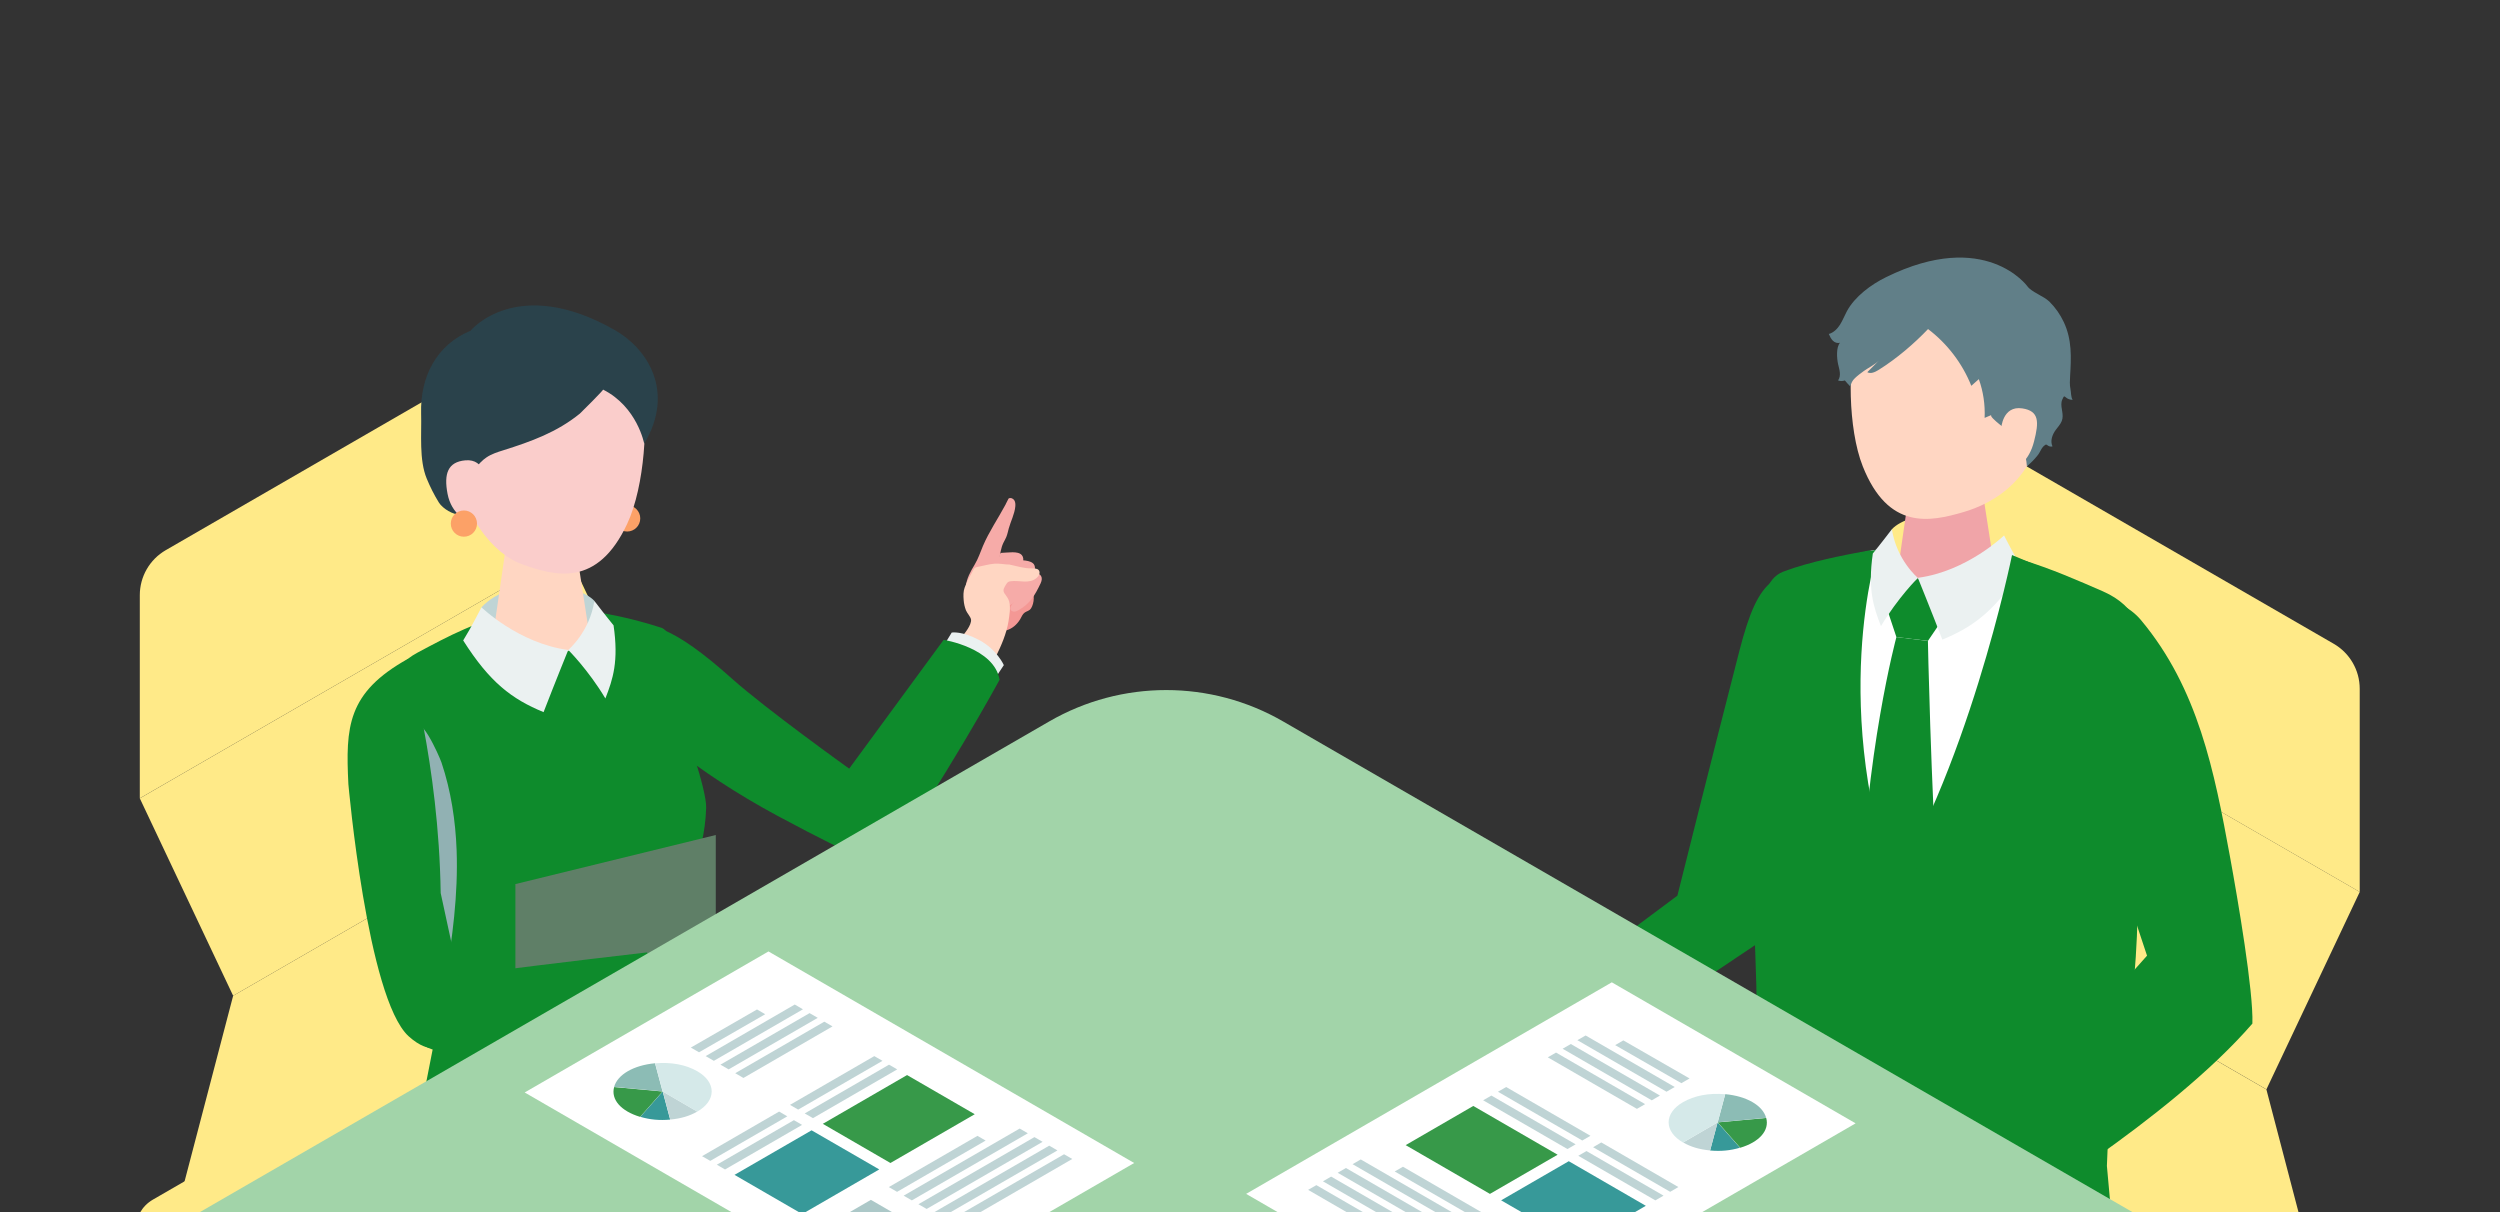 <svg width="165" height="80" viewBox="0 0 165 80" fill="none" xmlns="http://www.w3.org/2000/svg">
<rect x="0" y="0" width="165" height="80" fill="#333333" stroke="none"/>
<g clip-path="url(#clip0_881_84204)">
<g clip-path="url(#clip1_881_84204)">
<path d="M37.301 98.847L10.095 83.129C8.573 82.249 8.573 80.053 10.095 79.173L32.562 66.192C33.975 65.376 35.713 65.376 37.125 66.192L64.332 81.911C65.854 82.79 65.854 84.987 64.332 85.866L41.864 98.847C40.452 99.663 38.714 99.663 37.301 98.847Z" fill="#FFEA88"/>
<path d="M40.276 63.23C40.276 64.454 39.623 65.583 38.565 66.197L14.827 79.911C13.61 80.614 12.088 79.735 12.088 78.328L15.387 65.722L43.575 49.44L40.276 63.233V63.23Z" fill="#FFEA88"/>
<path d="M37.414 36.404L43.576 49.435L15.388 65.721L9.227 52.69L37.414 36.404Z" fill="#FFEA88"/>
<path d="M10.938 36.312L34.675 22.597C35.892 21.894 37.414 22.773 37.414 24.18V36.404L9.227 52.687V39.278C9.227 38.054 9.88 36.925 10.938 36.312Z" fill="#FFEA88"/>
<path d="M46.642 77.44C46.642 77.44 63.352 82.188 65.734 83.449C66.944 87.756 65.647 108.276 65.647 108.276L58.962 108.173L58.474 88.015C58.474 88.015 43.306 84.169 39.134 84.266L37.549 73.933L45.773 73.358L46.635 77.44H46.642Z" fill="#2A424B"/>
<path d="M39.31 73.856L28.323 70.98C28.323 70.98 26.416 78.154 26.509 80.599C26.562 81.969 27.613 84.71 28.585 85.679C31.032 88.112 36.401 88.818 41.764 89.764C47.126 90.707 50.814 91.47 50.814 91.47L47.196 110.898L53.387 112.345C53.387 112.345 60.962 92.332 60.514 86.512C57.791 84.289 39.651 78.91 39.651 78.91L39.313 73.856H39.31Z" fill="#2A424B"/>
<path d="M68.048 40.151C67.935 40.324 67.786 40.324 67.64 40.423C67.478 40.536 67.431 40.705 67.332 40.871C67.119 41.223 66.788 41.518 66.38 41.611C66.025 41.691 65.64 41.648 65.279 41.694C65.183 41.707 65.083 41.714 64.997 41.671C64.911 41.631 64.851 41.551 64.798 41.475C64.549 41.117 64.35 40.642 64.546 40.251C64.629 40.088 64.768 39.965 64.904 39.843C65.216 39.567 65.531 39.292 65.843 39.016C66.002 38.877 66.164 38.734 66.357 38.648C66.708 38.492 67.116 38.542 67.487 38.638C67.673 38.684 67.862 38.748 68.011 38.87C68.33 39.132 68.26 39.826 68.051 40.148L68.048 40.151Z" fill="#F49895"/>
<path d="M66.374 33.279C66.44 33.156 66.503 33.033 66.563 32.907C66.682 32.824 66.858 32.891 66.938 33.01C67.017 33.129 67.024 33.285 67.01 33.428C66.964 33.922 66.712 34.397 66.579 34.875C66.526 35.067 66.49 35.266 66.413 35.449C66.357 35.582 66.284 35.701 66.221 35.831C66.059 36.172 66.009 36.557 65.959 36.932C65.966 36.886 66.38 37.287 66.397 37.446C66.413 37.632 66.397 38.027 66.215 38.11C65.442 38.459 64.752 38.893 63.867 38.824C63.827 38.824 63.78 38.814 63.757 38.78C63.741 38.754 63.741 38.721 63.744 38.691C63.8 38.176 64.056 37.715 64.318 37.281C64.57 36.862 64.689 36.477 64.871 36.043C65.269 35.097 65.886 34.201 66.377 33.282L66.374 33.279Z" fill="#F6ABA8"/>
<path d="M67.443 36.641C67.536 36.75 67.569 36.916 67.509 37.172C67.294 38.084 67.085 38.758 66.375 39.388C66.289 39.464 66.199 39.541 66.09 39.571C65.981 39.6 65.848 39.577 65.781 39.484C65.702 39.371 65.752 39.216 65.811 39.09C65.954 38.791 66.14 38.512 66.282 38.214C66.468 37.832 66.495 37.749 66.093 37.689C65.937 37.666 65.874 37.47 65.868 37.311C65.858 37.055 65.907 36.8 66.004 36.564C66.014 36.538 66.027 36.511 66.053 36.498C66.07 36.488 66.093 36.488 66.113 36.488C66.514 36.481 67.188 36.345 67.436 36.634L67.443 36.641Z" fill="#F6ABA8"/>
<path d="M68.246 37.258C68.323 37.377 68.336 37.547 68.246 37.792C67.915 38.668 67.616 39.309 66.83 39.843C66.738 39.906 66.638 39.969 66.525 39.986C66.413 40.002 66.283 39.962 66.234 39.859C66.171 39.737 66.24 39.587 66.316 39.471C66.499 39.193 66.718 38.944 66.9 38.665C67.132 38.313 67.172 38.233 66.781 38.121C66.628 38.078 66.592 37.875 66.608 37.719C66.631 37.467 66.714 37.218 66.84 36.999C66.854 36.976 66.87 36.949 66.897 36.939C66.917 36.933 66.936 36.936 66.956 36.939C67.354 36.986 68.041 36.939 68.25 37.261L68.246 37.258Z" fill="#F6ABA8"/>
<path d="M68.717 38.031C68.777 38.144 68.777 38.3 68.674 38.515C68.306 39.282 67.987 39.839 67.241 40.261C67.152 40.31 67.056 40.36 66.953 40.367C66.85 40.373 66.737 40.327 66.698 40.231C66.648 40.115 66.724 39.985 66.8 39.886C66.986 39.647 67.202 39.438 67.387 39.202C67.626 38.9 67.666 38.834 67.321 38.701C67.185 38.648 67.168 38.465 67.195 38.323C67.235 38.097 67.328 37.878 67.46 37.689C67.474 37.669 67.49 37.646 67.517 37.639C67.533 37.636 67.553 37.639 67.57 37.639C67.924 37.712 68.548 37.722 68.714 38.027L68.717 38.031Z" fill="#F6ABA8"/>
<path d="M63.672 38.773C63.679 38.756 63.685 38.74 63.692 38.72C63.834 38.352 64.037 37.996 64.222 37.648C64.259 37.578 64.302 37.505 64.368 37.466C64.411 37.439 64.461 37.429 64.511 37.419C64.879 37.349 65.267 37.233 65.638 37.203C65.973 37.177 66.295 37.26 66.623 37.26C67.124 37.366 67.588 37.522 68.106 37.515C68.268 37.515 68.464 37.509 68.563 37.638C68.679 37.794 68.57 38.023 68.418 38.146C67.9 38.574 67.28 38.272 66.683 38.365C66.63 38.371 66.577 38.385 66.534 38.415C66.484 38.448 66.448 38.498 66.418 38.547C66.292 38.75 66.149 38.936 66.292 39.155C66.414 39.347 66.55 39.477 66.607 39.709C66.713 40.133 66.62 40.588 66.56 41.013C66.424 41.829 66.093 42.589 65.731 43.326C65.715 43.355 65.698 43.389 65.665 43.402C65.635 43.412 65.602 43.402 65.569 43.389C64.783 43.083 64.043 42.659 63.387 42.128C63.612 41.886 64.146 41.248 64.087 40.883C64.057 40.704 63.825 40.465 63.752 40.279C63.669 40.064 63.619 39.838 63.602 39.609C63.579 39.317 63.572 39.045 63.669 38.77L63.672 38.773Z" fill="#FFD6C2"/>
<path d="M65.699 44.737L66.253 43.898C66.253 43.898 65.805 42.876 64.638 42.249C63.48 41.628 62.814 41.748 62.814 41.748L62.359 42.494L65.702 44.737H65.699Z" fill="#EBF1F1"/>
<path d="M65.972 44.867C65.972 44.867 62.271 51.673 58.252 57.277C57.598 57.102 53.636 55.101 51.261 53.816C45.935 50.94 42.039 47.681 40.642 45.474C39.605 43.835 40.125 42.76 40.977 41.901C42.37 40.5 44.575 41.453 48.267 44.754C50.548 46.798 56.046 50.73 56.046 50.73L62.281 42.229C62.281 42.229 65.63 42.763 65.972 44.867Z" fill="#0E8B2C"/>
<path d="M41.391 35.081C41.869 35.081 42.257 34.693 42.257 34.215C42.257 33.736 41.869 33.349 41.391 33.349C40.913 33.349 40.525 33.736 40.525 34.215C40.525 34.693 40.913 35.081 41.391 35.081Z" fill="#FCA167"/>
<path d="M27.515 74.564L29.024 66.876L25.599 47.454C25.207 45.785 25.771 44.026 27.555 43.074C31.657 40.884 35.458 38.813 43.649 41.431C44.77 41.79 45.038 46.349 45.081 47.763C45.081 47.763 46.653 52.096 46.607 53.327C46.481 56.802 45.178 57.601 44.989 62.23C44.869 65.164 46.172 74.319 46.172 74.319C46.172 74.319 46.189 76.011 39.066 76.439C31.306 76.904 27.519 74.567 27.519 74.567L27.515 74.564Z" fill="#0E8B2C"/>
<path d="M39.231 39.66C38.12 38.472 33.812 37.928 31.779 40.078C31.634 41.13 31.418 41.814 31.418 41.814L35.142 43.151L39.138 42.587C39.138 42.587 39.334 40.477 39.231 39.66Z" fill="#BFD4D5"/>
<path d="M35.616 35.081C34.094 35.098 33.291 35.961 33.301 36.704L32.578 41.688C32.658 42.547 34.127 43.234 35.861 43.214C37.596 43.198 38.939 42.484 38.859 41.625L38.056 36.432C37.987 35.675 37.138 35.068 35.612 35.081H35.616Z" fill="#FFD6C2"/>
<path d="M35.808 21.861C31.195 21.619 29.716 25.007 29.461 29.211C30.442 34.198 32.631 36.587 34.449 37.238C36.66 38.031 39.426 38.784 41.396 34.57C42.57 32.065 42.799 27.601 42.338 25.839C41.937 24.303 40.421 22.103 35.808 21.861Z" fill="#FACDCB"/>
<path d="M39.809 25.707C39.852 25.727 38.366 27.22 38.273 27.296C36.761 28.527 35.053 29.141 33.216 29.719C32.828 29.841 32.437 29.964 32.102 30.193C31.837 30.372 31.614 30.608 31.422 30.86C30.726 31.756 30.401 32.825 30.348 33.949C29.927 33.996 29.22 33.571 28.968 33.17C28.657 32.669 28.391 32.138 28.166 31.593C27.648 30.346 27.834 28.64 27.794 27.286C27.725 24.907 28.782 22.767 31.051 21.831C31.051 21.831 34.102 18.098 40.582 21.788C42.721 23.003 44.578 25.833 42.518 29.287C42.518 29.287 42.067 26.858 39.809 25.717V25.707Z" fill="#2A424B"/>
<path d="M32.049 31.825C32.049 31.825 32.062 30.259 30.709 30.382C29.552 30.488 29.286 31.271 29.538 32.592C29.791 33.916 30.802 34.543 31.608 34.556C32.417 34.569 32.049 31.825 32.049 31.825Z" fill="#FACDCB"/>
<path d="M37.505 42.896C37.505 42.896 36.636 45.036 35.876 47.001C33.764 46.131 32.321 45.029 30.57 42.269C31.074 41.466 31.777 40.082 31.777 40.082C31.777 40.082 34.238 42.471 37.505 42.899V42.896Z" fill="#EBF1F1"/>
<path d="M37.504 42.895C37.504 42.895 38.917 41.714 39.228 39.66C39.228 39.66 40.041 40.725 40.495 41.273C40.84 43.652 40.455 44.82 39.955 46.098C38.827 44.209 37.504 42.895 37.504 42.895Z" fill="#EBF1F1"/>
<path d="M30.617 35.423C31.096 35.423 31.483 35.036 31.483 34.557C31.483 34.079 31.096 33.691 30.617 33.691C30.14 33.691 29.752 34.079 29.752 34.557C29.752 35.036 30.14 35.423 30.617 35.423Z" fill="#FCA167"/>
<path d="M47.241 72.82L34.016 76.058V58.349L47.241 55.11V72.82Z" fill="#5F7F67"/>
<path d="M45.849 61.767C46.479 61.435 47.109 61.103 47.766 60.795C47.965 60.702 48.173 60.602 48.396 60.619C48.615 60.636 48.84 60.812 48.824 61.034C48.81 61.213 48.658 61.342 48.515 61.452C48.23 61.671 47.941 61.89 47.656 62.112C47.835 62.225 47.892 62.474 47.839 62.676C47.785 62.882 47.643 63.051 47.494 63.201C47.673 63.31 47.712 63.559 47.666 63.765C47.55 64.269 47.732 64.415 47.689 64.876C47.656 65.238 47.225 65.391 46.92 65.586C46.731 65.709 46.572 65.872 46.37 65.971C46.121 66.094 45.832 66.101 45.557 66.107C44.181 66.137 42.964 66.034 41.621 66.406C41.402 65.616 41.057 64.256 40.762 63.489C41.76 63.181 42.798 63.35 43.733 62.879C44.453 62.517 45.152 62.139 45.859 61.764L45.849 61.767Z" fill="#FFD6C2"/>
<path d="M43.024 66.471C43.071 65.26 42.968 64.042 42.712 62.857C37.821 63.425 32.933 64.025 28.051 64.663C27.756 64.702 27.431 64.755 27.245 64.984C27.106 65.157 27.076 65.389 27.05 65.608C26.964 66.345 26.881 67.108 27.093 67.818C27.899 70.516 32.114 69.106 34.037 68.784C37.091 68.266 40.102 67.493 43.028 66.471H43.024Z" fill="#0E8B2C"/>
<path d="M30.137 56.122C30.243 59.032 29.858 61.939 29.364 64.812C29.646 63.173 29.188 61.059 29.045 59.404C28.883 57.545 28.667 55.691 28.399 53.846C28.263 52.907 28.114 51.974 27.948 51.038C27.808 50.245 27.354 49.12 27.43 48.331C27.583 46.751 28.979 49.857 29.142 50.338C29.765 52.2 30.064 54.161 30.137 56.119V56.122Z" fill="#91B1B3"/>
<path d="M30.617 66.022L29.085 58.941C28.962 50.374 26.916 43.488 26.916 43.488C22.917 45.718 22.807 47.965 22.993 51.754C22.993 51.754 24.24 65.857 26.956 68.382C29.937 71.07 30.617 66.022 30.617 66.022Z" fill="#0E8B2C"/>
<path d="M121.664 105.028L148.871 89.309C150.393 88.43 150.393 86.233 148.871 85.354L126.403 72.373C124.991 71.557 123.253 71.557 121.84 72.373L94.634 88.091C93.112 88.971 93.112 91.168 94.634 92.047L117.101 105.028C118.514 105.844 120.252 105.844 121.664 105.028Z" fill="#FFEA88"/>
<path d="M124.692 69.41C124.692 70.634 125.346 71.762 126.403 72.376L150.141 86.091C151.358 86.794 152.88 85.915 152.88 84.508L149.581 71.902L121.393 55.619L124.692 69.413V69.41Z" fill="#FFEA88"/>
<path d="M127.555 42.585L121.396 55.616L149.584 71.898L155.743 58.868L127.555 42.585Z" fill="#FFEA88"/>
<path d="M154.03 42.492L130.292 28.778C129.075 28.074 127.553 28.954 127.553 30.361V42.585L155.741 58.868V45.459C155.741 44.234 155.087 43.106 154.03 42.492Z" fill="#FFEA88"/>
<path d="M123.807 73.502L124.155 79.817L108.817 92.685C107.65 93.664 106.987 95.104 107 96.633L107.249 124.659C107.249 124.659 109.179 125.466 111.182 125.532C113.185 125.598 115.115 124.922 115.115 124.922L116.617 98.249L134.943 87.92C135.473 87.631 135.967 87.296 136.422 86.921C138.524 85.175 139.552 82.448 139.307 79.727L139.055 76.95L139.241 72.493L123.807 73.502Z" fill="#0E8B2C"/>
<path d="M118.783 70.29L117.688 73.316L96.723 85.746C95.191 86.725 94.302 88.421 94.369 90.239L95.466 119.749C95.466 119.749 96.647 120.279 98.895 120.352C101.432 120.439 102.222 119.974 102.222 119.974L104.334 92.28L126.685 82.113L131.288 72.769L118.783 70.293V70.29Z" fill="#0E8B2C"/>
<path d="M104.239 68.256L102.388 69.962L101.224 71.999C100.601 72.819 99.54 73.921 98.707 74.528C97.802 75.188 97.135 75.686 96.91 75.842C96.572 76.071 96.151 76.263 95.991 76.008C95.872 75.815 96.194 75.421 96.194 75.421C96.194 75.421 95.189 76.36 95.03 76.476C94.871 76.592 94.539 76.774 94.363 76.562C94.184 76.346 94.406 75.918 94.406 75.918C93.992 76.303 93.703 76.296 93.537 76.131C93.325 75.925 93.657 75.261 93.657 75.261C93.657 75.261 93.093 75.205 93.663 74.256C94.177 73.403 96.433 71.439 96.433 71.439C96.575 71.203 96.724 70.974 96.847 70.728C96.897 70.629 97.152 70.251 96.847 70.277C96.741 70.287 96.661 70.377 96.595 70.463C96.422 70.689 96.26 70.928 96.114 71.17C96.025 71.319 95.932 71.478 95.786 71.581C95.64 71.681 95.421 71.701 95.302 71.575C95.212 71.482 95.199 71.342 95.192 71.216C95.169 70.805 95.176 70.393 95.206 69.985C95.232 69.65 95.282 69.298 95.481 69.029C95.594 68.877 95.749 68.757 95.909 68.655C96.306 68.399 96.757 68.227 97.225 68.144C97.679 68.064 98.054 68.024 98.465 67.785C99.566 67.155 101.042 67.274 101.042 67.274L105.144 63.448L107.369 66.627L104.239 68.266V68.256Z" fill="#FFD6C2"/>
<path d="M110.707 59.118C110.707 59.118 113.075 49.644 114.796 42.971C116.106 37.894 117.157 37.513 121.362 37.602C123.139 42.663 116.543 61.905 116.543 61.905L102.622 71.233L100.596 66.65L110.707 59.114V59.118Z" fill="#0E8B2C"/>
<path d="M139.279 73.374L138.48 66.189L140.938 43.871C141.259 41.943 140.49 39.992 138.391 39.039C133.569 36.856 127.925 34.142 118.815 37.722C117.568 38.213 117.1 39.716 116.669 40.984C116.155 42.501 115.9 44.136 115.96 45.746L116.059 48.513C116.106 53.789 116.149 59.062 116.195 64.338C116.225 67.683 116.185 69.083 116.424 72.418C116.527 73.885 116.659 73.954 116.659 73.954C116.659 73.954 119.402 76.4 127.523 76.357C136.371 76.31 139.279 73.374 139.279 73.374Z" fill="white"/>
<path d="M124.87 34.924C125.971 33.743 130.253 33.202 132.272 35.339C132.418 36.384 132.63 37.061 132.63 37.061L128.933 38.388L124.963 37.828C124.963 37.828 124.771 35.73 124.87 34.921V34.924Z" fill="#FFEA88"/>
<path d="M128.503 31.341C130.095 31.341 130.94 32.237 130.94 33.013L131.746 38.216C131.673 39.115 130.141 39.846 128.327 39.846C126.513 39.846 125.104 39.115 125.177 38.216L125.962 32.778C126.025 31.988 126.911 31.341 128.503 31.341Z" fill="#F0A4A8"/>
<path d="M129.163 18.656C133.697 18.689 134.947 22.097 134.947 26.228C134.947 31.61 131.408 33.266 129.591 33.797C127.376 34.444 124.627 35.018 122.942 30.777C121.94 28.255 121.977 23.872 122.531 22.17C123.015 20.69 124.627 18.622 129.16 18.656H129.163Z" fill="#FFD6C2"/>
<path d="M124.492 40.031L126.588 38.14L128.206 40.88L127.245 42.297L125.162 42.045L124.492 40.031Z" fill="#0E8B2C"/>
<path d="M125.16 42.046L127.242 42.301C127.242 42.301 127.411 51.161 127.968 60.379C128.018 61.222 125.047 63.206 125.047 63.206C125.047 63.206 122.772 61.046 122.795 60.213C123.074 49.741 125.163 42.046 125.163 42.046H125.16Z" fill="#0E8B2C"/>
<path d="M125.742 23.132C126.276 22.684 126.786 22.206 127.251 21.718C128.518 22.677 129.519 23.988 130.106 25.464L130.603 25.023C130.895 25.839 131.025 26.715 130.985 27.581C131.134 27.518 131.287 27.455 131.436 27.389C131.19 27.492 132.716 28.57 132.835 28.67C133.452 29.194 133.724 29.98 133.774 30.77C134.042 30.558 134.281 30.306 134.493 30.04C134.672 29.818 134.732 29.523 134.984 29.366C135.004 29.353 135.024 29.343 135.047 29.343C135.084 29.343 135.114 29.373 135.143 29.396C135.233 29.466 135.356 29.493 135.465 29.463C135.299 29.111 135.448 28.69 135.677 28.378C135.817 28.185 135.989 28.009 136.075 27.79C136.244 27.359 135.992 26.957 136.062 26.529C136.082 26.417 136.135 26.314 136.188 26.211C136.195 26.198 136.205 26.184 136.215 26.174C136.251 26.148 136.301 26.184 136.334 26.218C136.457 26.33 136.626 26.393 136.795 26.387C136.672 26.218 136.695 25.872 136.649 25.667C136.593 25.395 136.609 25.116 136.626 24.84C136.702 23.583 136.758 22.425 136.208 21.253C135.972 20.752 135.654 20.298 135.259 19.906C134.891 19.544 134.079 19.276 133.81 18.898C133.81 18.898 131.041 15.065 124.478 18.294C123.497 18.775 122.412 19.571 121.888 20.553C121.733 20.842 121.616 21.151 121.441 21.429C121.265 21.705 121.016 21.957 120.701 22.043C120.771 22.202 120.847 22.365 120.97 22.488C121.092 22.607 121.275 22.677 121.441 22.617C121.175 22.926 121.232 23.649 121.311 24.021C121.351 24.203 121.408 24.386 121.427 24.572C121.447 24.758 121.424 24.96 121.311 25.109C121.454 25.162 121.616 25.162 121.762 25.109C121.878 25.242 121.991 25.385 122.117 25.504C122.2 25.268 122.233 25.139 122.426 24.957C122.605 24.784 122.807 24.635 123.009 24.489C123.328 24.263 123.729 24.074 124.007 23.799C123.752 24.054 123.497 24.309 123.241 24.565C123.47 24.694 123.755 24.558 123.981 24.419C124.581 24.044 125.171 23.609 125.735 23.138L125.742 23.132Z" fill="#617F88"/>
<path d="M132.077 28.288C132.077 28.288 132.157 26.752 133.474 26.954C134.601 27.127 134.575 27.857 134.246 29.137C133.921 30.418 133.139 31.025 132.346 30.992C131.553 30.956 132.074 28.291 132.074 28.291L132.077 28.288Z" fill="#FFD6C2"/>
<path d="M126.58 38.139C126.58 38.139 127.442 40.263 128.195 42.214C130.294 41.352 131.727 40.257 133.465 37.512C132.964 36.716 132.267 35.339 132.267 35.339C132.267 35.339 129.823 37.711 126.58 38.136V38.139Z" fill="#EBF1F1"/>
<path d="M126.325 76.246L125.509 59.97C125.509 59.97 120.594 50.015 123.31 36.955C123.34 36.809 123.373 36.672 123.41 36.526C123.42 36.46 123.426 36.39 123.43 36.317C123.377 36.327 123.324 36.337 123.271 36.347C121.762 36.623 119.457 37.064 117.723 37.718C116.423 38.209 116.462 39.728 116.015 40.993C115.477 42.509 115.136 44.175 115.199 45.784L115.315 48.572C115.361 53.848 115.909 61.795 115.955 67.071C115.985 70.416 116.167 74.202 116.167 74.202C116.167 74.202 118.757 76.415 126.298 76.591L126.328 76.246H126.325Z" fill="#0E8B2C"/>
<path d="M125.444 59.726C125.444 59.726 119.899 50.564 118.686 42.856C119.531 42.428 120.901 42.156 120.901 42.156L119.535 39.796L121.869 36.66L123.932 36.266C123.932 36.266 120.549 46.828 125.447 59.726H125.444Z" fill="#0E8B2C"/>
<path d="M138.817 39.039C137.153 38.316 135.392 37.536 133.439 36.942L133.422 36.893L133.405 36.932C133.405 36.932 130.199 51.934 124.465 58.72C124.568 65.111 125.566 76.579 125.566 76.579C126.086 76.675 126.849 76.828 127.493 76.824C129.131 76.818 130.57 76.715 131.833 76.559C134.417 76.187 137.292 75.723 139.743 73.845C139.746 73.732 139.743 73.573 139.743 73.38C139.703 71.824 140.353 69.468 140.738 65.794C140.923 64.029 141.036 62.261 141.079 60.489L141.474 43.874C141.809 41.946 141.006 39.995 138.821 39.043L138.817 39.039Z" fill="#0E8B2C"/>
<path d="M123.973 59.967C123.973 59.967 132.555 51.485 135.928 44.447C135.238 43.794 134.008 43.143 134.008 43.143L135.994 41.275L134.565 37.376L132.794 36.633C132.794 36.633 129.836 51.243 123.973 59.97V59.967Z" fill="#0E8B2C"/>
<path d="M126.578 38.14C126.578 38.14 125.176 36.968 124.864 34.928C124.864 34.928 124.058 35.986 123.607 36.53C123.266 38.893 123.647 40.054 124.144 41.322C125.265 39.447 126.578 38.143 126.578 38.143" fill="#EBF1F1"/>
<path d="M128.987 77.736C128.987 77.736 127.84 78.4 127.379 78.702C126.871 79.034 126.387 79.402 125.933 79.8C125.1 80.53 124.367 81.36 123.751 82.272C123.714 82.329 123.678 82.382 123.641 82.438C123.117 83.241 122.739 84.124 122.311 84.97C122.202 85.186 121.95 85.475 122.102 85.757C122.109 85.77 122.282 85.986 122.298 85.952C122.291 85.962 122.056 86.46 122.252 86.692C122.408 86.878 122.653 86.951 122.985 86.709C122.985 86.709 122.822 87.037 122.988 87.266C123.154 87.499 123.426 87.416 123.555 87.349C123.684 87.283 124.484 86.692 124.484 86.692C124.484 86.692 124.235 86.965 124.348 87.16C124.938 88.209 126.765 85.743 126.991 85.332C127.133 85.073 127.256 84.801 127.448 84.579C127.72 84.267 128.108 84.078 128.47 83.865C129.272 83.391 129.972 82.764 130.529 82.03C131.056 81.333 131.053 80.51 131.633 79.873L134.044 77.521L131.547 75.075L128.984 77.733L128.987 77.736Z" fill="#FFD6C2"/>
<path d="M141.704 63.074L129.477 76.801C129.477 76.801 129.944 77.906 130.501 78.673C131.095 79.489 132.136 80.455 132.136 80.455C132.136 80.455 143.153 73.921 148.658 67.557C148.731 65.41 147.703 59.417 147.182 56.557C146.147 50.899 145.076 45.441 141.309 40.931C140.596 40.078 139.429 39.448 138.387 39.836C137.628 40.118 137.144 40.865 136.812 41.601C136.258 42.832 135.731 44.571 135.97 45.938C136.122 46.801 136.61 47.737 136.892 48.586C137.588 50.68 138.281 52.77 138.978 54.864C139.886 57.602 140.795 60.336 141.704 63.074Z" fill="#0E8B2C"/>
<path d="M72.918 52.357C72.918 53.559 74.679 54.534 76.848 54.534C79.016 54.534 80.777 53.559 80.777 52.357C80.777 51.156 79.016 50.181 76.848 50.181C74.679 50.181 72.918 51.156 72.918 52.357Z" fill="#CAE0DD"/>
<path d="M80.777 112.358V52.357C80.777 53.559 79.016 54.534 76.848 54.534C74.679 54.534 72.918 53.559 72.918 52.357V112.358C72.918 113.559 74.679 114.535 76.848 114.535C79.016 114.535 80.777 113.559 80.777 112.358Z" fill="#D2DADC"/>
<path d="M-77.737 242.573L160.64 104.862C165.783 101.892 165.783 94.462 160.64 91.493L84.681 47.612C79.909 44.855 74.026 44.855 69.254 47.612L-169.123 185.323C-174.266 188.293 -174.266 195.722 -169.123 198.692L-93.165 242.573C-88.392 245.33 -82.51 245.33 -77.737 242.573Z" fill="#A2D4A9"/>
<path d="M34.629 72.103L50.719 62.795L74.855 76.758L58.764 86.066L34.629 72.103Z" fill="white"/>
<path d="M44.23 73.894L43.736 72.042L43.102 72.759L42.26 73.711C42.897 73.9 43.523 73.957 44.23 73.894Z" fill="#379999"/>
<path d="M46.022 73.366L43.744 72.039L44.238 73.891C44.945 73.824 45.512 73.658 46.019 73.363L46.022 73.366Z" fill="#BFD4D5"/>
<path d="M42.251 73.71L43.73 72.038L43.535 72.022L40.533 71.746C40.308 72.566 40.981 73.335 42.251 73.714V73.71Z" fill="#379949"/>
<path d="M43.728 72.033L43.251 70.251L43.231 70.175C42.524 70.241 41.907 70.427 41.437 70.699C40.966 70.971 40.644 71.33 40.531 71.738L43.728 72.033Z" fill="#8CBCB5"/>
<path d="M46.017 73.369C46.631 73.014 46.969 72.543 46.972 72.039C46.972 71.538 46.641 71.063 46.031 70.708C45.653 70.489 45.221 70.333 44.747 70.243C44.273 70.154 43.766 70.134 43.238 70.18L43.736 72.039L46.021 73.369H46.017Z" fill="#D5E9E9"/>
<path d="M54.5 80.916L57.478 79.19L61.942 81.775L58.967 83.498L54.5 80.916Z" fill="#ACC8C8"/>
<path d="M48.477 77.541L53.564 74.601L58.031 77.182L52.944 80.126L48.477 77.541Z" fill="#379999"/>
<path d="M54.305 74.173L59.866 70.954L64.333 73.539L58.768 76.758L54.305 74.173Z" fill="#379949"/>
<path d="M62.57 80.607L70.228 76.181L70.768 76.493L63.114 80.922L62.57 80.607Z" fill="#BFD4D5"/>
<path d="M61.592 80.043L69.249 75.613L69.79 75.928L62.132 80.355L61.592 80.043Z" fill="#BFD4D5"/>
<path d="M60.615 79.479L68.272 75.049L68.813 75.361L61.159 79.791L60.615 79.479Z" fill="#BFD4D5"/>
<path d="M59.641 78.914L67.298 74.484L67.838 74.796L60.181 79.226L59.641 78.914Z" fill="#BFD4D5"/>
<path d="M58.662 78.347L64.512 74.966L65.052 75.278L59.206 78.662L58.662 78.347Z" fill="#BFD4D5"/>
<path d="M48.525 70.831L54.405 67.43L54.946 67.742L49.066 71.146L48.525 70.831Z" fill="#BFD4D5"/>
<path d="M47.549 70.267L53.432 66.866L53.972 67.178L48.089 70.579L47.549 70.267Z" fill="#BFD4D5"/>
<path d="M47.31 76.871L52.398 73.931L52.938 74.243L47.851 77.186L47.31 76.871Z" fill="#BFD4D5"/>
<path d="M46.334 76.307L51.421 73.363L51.962 73.678L46.878 76.618L46.334 76.307Z" fill="#BFD4D5"/>
<path d="M53.111 73.486L58.676 70.268L59.217 70.579L53.655 73.798L53.111 73.486Z" fill="#BFD4D5"/>
<path d="M52.139 72.922L57.703 69.703L58.244 70.015L52.679 73.234L52.139 72.922Z" fill="#BFD4D5"/>
<path d="M46.574 69.703L52.454 66.299L52.995 66.614L47.115 70.015L46.574 69.703Z" fill="#BFD4D5"/>
<path d="M45.596 69.139L49.963 66.624L50.504 66.939L46.136 69.451L45.596 69.139Z" fill="#BFD4D5"/>
<path d="M122.47 74.141L106.38 64.833L82.244 78.796L98.335 88.104L122.47 74.141Z" fill="white"/>
<path d="M112.867 75.933L113.361 74.081L113.995 74.798L114.837 75.75C114.2 75.939 113.574 75.996 112.867 75.933Z" fill="#379999"/>
<path d="M111.084 75.405L113.362 74.078L112.868 75.93C112.162 75.863 111.595 75.697 111.087 75.402L111.084 75.405Z" fill="#BFD4D5"/>
<path d="M114.852 75.75L113.373 74.077L113.569 74.061L116.57 73.785C116.795 74.605 116.122 75.375 114.852 75.753V75.75Z" fill="#379949"/>
<path d="M113.369 74.072L113.847 72.29L113.867 72.214C114.573 72.28 115.19 72.466 115.661 72.738C116.132 73.01 116.453 73.369 116.566 73.777L113.369 74.072Z" fill="#8CBCB5"/>
<path d="M111.084 75.408C110.47 75.053 110.132 74.582 110.129 74.078C110.129 73.577 110.461 73.102 111.071 72.747C111.449 72.528 111.88 72.372 112.354 72.283C112.828 72.193 113.336 72.173 113.863 72.22L113.366 74.078L111.081 75.408H111.084Z" fill="#D5E9E9"/>
<path d="M108.625 79.583L103.538 76.64L99.074 79.221L104.161 82.165L108.625 79.583Z" fill="#379999"/>
<path d="M102.802 76.212L97.237 72.993L92.773 75.578L98.335 78.797L102.802 76.212Z" fill="#379949"/>
<path d="M94.534 82.649L86.88 78.219L86.336 78.531L93.993 82.96L94.534 82.649Z" fill="#BFD4D5"/>
<path d="M95.512 82.082L87.855 77.655L87.314 77.967L94.972 82.397L95.512 82.082Z" fill="#BFD4D5"/>
<path d="M96.485 81.518L88.831 77.088L88.287 77.403L95.944 81.83L96.485 81.518Z" fill="#BFD4D5"/>
<path d="M97.467 80.953L89.81 76.523L89.269 76.835L96.927 81.265L97.467 80.953Z" fill="#BFD4D5"/>
<path d="M98.441 80.389L92.595 77.005L92.051 77.317L97.901 80.701L98.441 80.389Z" fill="#BFD4D5"/>
<path d="M108.578 72.873L102.698 69.469L102.154 69.784L108.037 73.185L108.578 72.873Z" fill="#BFD4D5"/>
<path d="M109.556 72.306L103.673 68.905L103.133 69.217L109.016 72.622L109.556 72.306Z" fill="#BFD4D5"/>
<path d="M109.794 78.913L104.707 75.97L104.166 76.282L109.253 79.225L109.794 78.913Z" fill="#BFD4D5"/>
<path d="M110.772 78.345L105.685 75.401L105.145 75.717L110.232 78.66L110.772 78.345Z" fill="#BFD4D5"/>
<path d="M103.992 75.525L98.431 72.307L97.887 72.619L103.451 75.837L103.992 75.525Z" fill="#BFD4D5"/>
<path d="M104.97 74.962L99.406 71.743L98.865 72.055L104.43 75.274L104.97 74.962Z" fill="#BFD4D5"/>
<path d="M110.531 71.742L104.651 68.341L104.107 68.653L109.99 72.054L110.531 71.742Z" fill="#BFD4D5"/>
<path d="M111.511 71.178L107.14 68.666L106.6 68.978L110.97 71.49L111.511 71.178Z" fill="#BFD4D5"/>
</g>
</g>
<defs>
<clipPath id="clip0_881_84204">
<rect width="165" height="80" fill="white"/>
</clipPath>
<clipPath id="clip1_881_84204">
<rect width="198" height="99" fill="white" transform="translate(-24 17)"/>
</clipPath>
</defs>
</svg>
